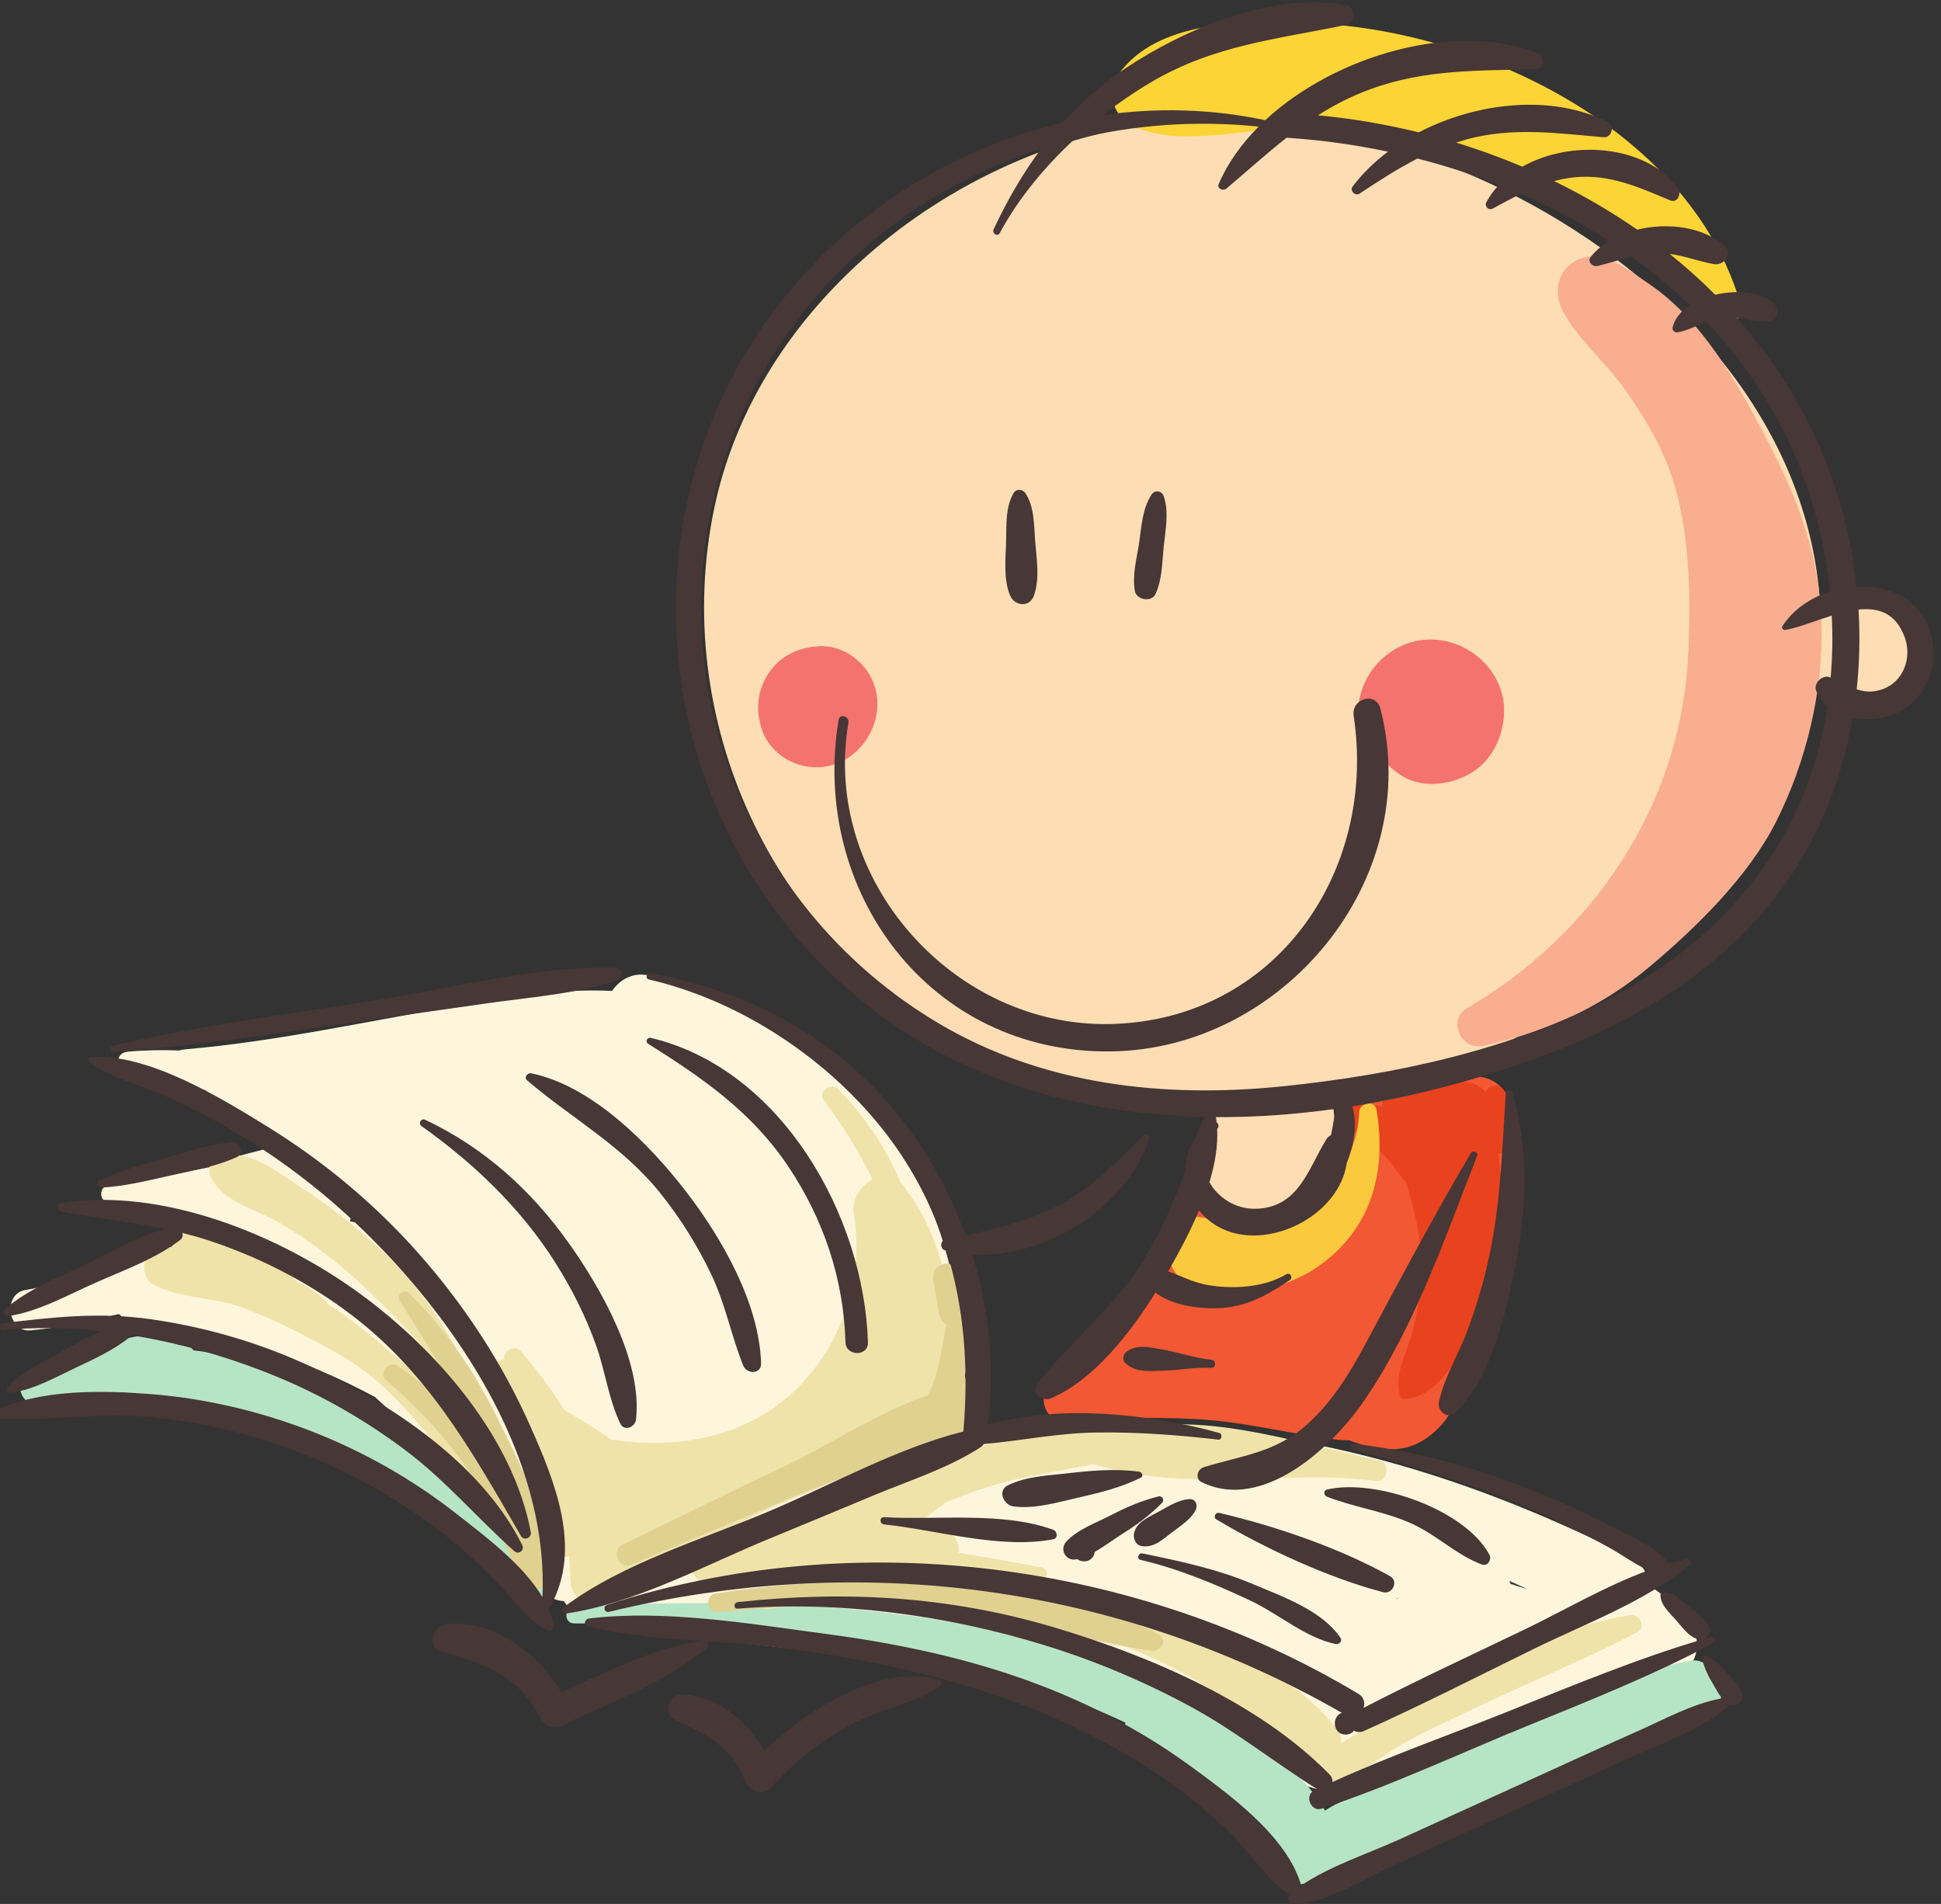 <?xml version="1.0" encoding="UTF-8" standalone="no"?>
<!-- Created with Inkscape (http://www.inkscape.org/) -->

<svg
   xmlns:dc="http://purl.org/dc/elements/1.1/"
   xmlns:cc="http://creativecommons.org/ns#"
   xmlns:rdf="http://www.w3.org/1999/02/22-rdf-syntax-ns#"
   xmlns:svg="http://www.w3.org/2000/svg"
   xmlns="http://www.w3.org/2000/svg"
   xmlns:sodipodi="http://sodipodi.sourceforge.net/DTD/sodipodi-0.dtd"
   xmlns:inkscape="http://www.inkscape.org/namespaces/inkscape"
   width="203.921mm"
   height="200mm"
   viewBox="0 0 203.921 200"
   version="1.1"
   id="svg5263"
   inkscape:version="0.92.4 (5da689c313, 2019-01-14)"
   sodipodi:docname="Icono Inicio - profesores.svg">
  <rect x="0" y="0" width="203.921" height="200" fill="#333333" stroke="none"/>
  <defs
     id="defs5257" />
  <sodipodi:namedview
     id="base"
     pagecolor="#ffffff"
     bordercolor="#666666"
     borderopacity="1.0"
     inkscape:pageopacity="0.0"
     inkscape:pageshadow="2"
     inkscape:zoom="0.35"
     inkscape:cx="-192.02628"
     inkscape:cy="-105.00868"
     inkscape:document-units="mm"
     inkscape:current-layer="layer1"
     showgrid="false"
     inkscape:window-width="1920"
     inkscape:window-height="1017"
     inkscape:window-x="-8"
     inkscape:window-y="-8"
     inkscape:window-maximized="1"
     fit-margin-top="0"
     fit-margin-left="0"
     fit-margin-right="0"
     fit-margin-bottom="0" />
  <g
     inkscape:label="Capa 1"
     inkscape:groupmode="layer"
     id="layer1"
     transform="translate(-17.167,78.95)">
    <g
       transform="matrix(0.876,0,0,-0.876,-1430.434,434.157)"
       id="g5200">
      <path
         d="m 1881.798,508.989 c -0.07,2.011 -1.67,3.937 -3.79,3.939 -0.74,0.723 -1.73,1.231 -3,1.401 -1.68,0.226 -3.13,-0.276 -4.2,-1.23 -1.15,20.14 -15.07,36.836 -32.9,47.15 -17.13,9.906 -39.07,14.467 -58.27,8.11 -19.59,-6.488 -37.1,-22.743 -41.45,-43.493 -5.31,-25.288 6.83,-51.9 29.79,-64.227 9.35,-5.019 19.91,-8.001 30.55,-8.27 -0.97,-0.662 -1.79,-1.526 -2.28,-2.44 -2.12,-3.964 0.88,-8.477 4.81,-9.664 7.95,-2.401 12.51,6.277 11.3,13.031 10.99,1.681 21.68,5.784 28.9,14.151 13.88,6.659 25.55,17.335 28.71,33.485 0.1,0.548 0.19,1.091 0.28,1.636 0.47,0.039 0.93,0.202 1.34,0.49 1.22,-0.923 2.72,-1.484 4.31,-1.502 1.72,-0.02 3.42,0.537 4.67,1.73 1.8,1.719 1.31,3.539 1.23,5.703"
         style="fill:#fdddb3;fill-opacity:1;fill-rule:nonzero;stroke:none;stroke-width:0.1"
         id="path1734-7"
         inkscape:connector-curvature="0" />
      <path
         d="m 1864.288,533.281 c -3.5,6.681 -7.68,14.187 -14.12,18.489 -2.48,1.657 -5.6,4.344 -8.69,2.682 -2.18,-1.171 -2.67,-3.791 -1.56,-5.952 1.66,-3.241 5,-6.073 7.17,-9.045 2.25,-3.085 4.39,-6.617 5.7,-10.22 2.47,-6.757 2.58,-15.793 2.13,-22.905 -1.12,-17.48 -11.46,-32.7 -26.4,-41.439 -2.5,-1.463 -0.8,-5.146 1.92,-4.555 7.44,1.617 14.03,4.558 19.88,9.454 5.58,4.67 11.88,10.839 15.19,17.384 3.6,7.115 5.67,15.613 5.46,23.585 -0.23,8.527 -2.81,15.11 -6.68,22.522"
         style="fill:#f9ae90;fill-opacity:1;fill-rule:nonzero;stroke:none;stroke-width:0.1"
         id="path1736-3"
         inkscape:connector-curvature="0" />
      <path
         d="m 1756.758,504.894 c -1.2,2.001 -3.48,3.436 -5.86,3.353 -1.42,-0.05 -2.58,-0.343 -3.81,-1.011 -1.62,-0.878 -2.83,-2.528 -3.36,-4.269 -0.31,-1.039 -0.41,-2.445 -0.13,-3.591 0.13,-0.749 0.37,-1.484 0.76,-2.174 1.25,-2.198 3.66,-3.513 6.17,-3.473 5.46,0.087 9.05,6.47 6.23,11.165"
         style="fill:#f4736f;fill-opacity:1;fill-rule:nonzero;stroke:none;stroke-width:0.1"
         id="path1738-7"
         inkscape:connector-curvature="0" />
      <path
         d="m 1821.758,508.72 c -3.6,-1.057 -6.19,-4.338 -6.36,-8.072 -0.11,-2.442 1.28,-4.742 3.18,-6.184 0.53,-0.614 1.14,-1.16 1.82,-1.613 2.49,-1.667 5.84,-1.323 8.35,0.079 2.63,1.465 4.05,4.376 4.15,7.301 0.2,5.766 -5.71,10.084 -11.14,8.489"
         style="fill:#f4736f;fill-opacity:1;fill-rule:nonzero;stroke:none;stroke-width:0.1"
         id="path1740-0"
         inkscape:connector-curvature="0" />
      <path
         d="m 1833.698,395.799 c -0.06,0.128 -0.13,0.252 -0.21,0.376 0.76,-0.329 1.51,-0.668 2.26,-1.016 -0.69,0.214 -1.37,0.427 -2.05,0.64 z m -105.9,0.84 c 0.37,0.226 0.77,0.446 1.19,0.66 0.1,-0.304 0.21,-0.597 0.35,-0.877 -0.58,0.067 -1.1,0.139 -1.54,0.217 z m -29.86,29.574 c -0.19,0.076 -0.39,0.144 -0.58,0.22 0.01,0.008 0.02,0.016 0.04,0.024 0.57,0.374 1.01,0.851 1.32,1.38 0.11,-0.059 0.21,-0.123 0.31,-0.184 -0.42,-0.425 -0.79,-0.905 -1.09,-1.44 z m -3.45,13.072 c 0.12,0.419 0.22,0.872 0.28,1.365 0.02,0.143 0.02,0.264 0.03,0.401 0.83,-0.792 1.65,-1.594 2.46,-2.41 -0.92,0.274 -1.85,0.496 -2.77,0.644 z m -12.75,-6.689 c -0.46,-0.006 -0.93,-0.013 -1.39,-0.014 0.04,0.635 -0.14,1.272 -0.51,1.781 0.63,1.039 0.23,2.228 -0.61,2.931 0.2,-0.029 0.41,-0.051 0.62,-0.075 0.05,-0.028 0.08,-0.062 0.14,-0.089 1.02,-0.523 2,-1.084 2.97,-1.672 -0.59,-0.881 -1.01,-1.854 -1.22,-2.862 z m 171.97,-39.432 c -1.12,0.835 -2.27,1.644 -3.4,2.468 -0.11,1.256 -0.76,2.484 -2.15,3.351 -0.33,0.207 -0.67,0.415 -1,0.622 -0.44,0.275 -0.9,0.445 -1.37,0.543 -16.46,8.014 -33.45,13.407 -51.89,14.496 -7.99,0.472 -16.16,0.217 -24.25,-0.778 0.21,0.948 -0.09,1.911 -0.39,2.802 -0.36,1.066 -0.93,2.042 -1.72,2.758 0.49,3.444 0.12,7.106 -0.36,10.432 -2.84,19.719 -17.75,34.365 -36.86,38.9 -1.86,0.442 -3.49,-0.485 -4.4,-1.851 -5.66,0.297 -11.38,-0.613 -17.08,-1.549 -11.27,-1.853 -22.8,-4.491 -34.17,-5.453 -0.23,-0.02 -0.44,-0.07 -0.64,-0.134 -2.12,0.078 -4.22,0.039 -6.28,-0.154 0,-0.008 0,-0.017 0,-0.026 -1.34,-0.067 -1.53,-2.094 0,-2.224 1.66,-0.14 3.26,-0.349 4.81,-0.614 0.29,-0.777 0.99,-1.418 2.11,-1.518 0.83,-0.074 1.65,-0.15 2.48,-0.228 0.19,-0.265 0.44,-0.511 0.78,-0.723 2.85,-1.819 5.62,-3.792 8.31,-5.878 -2.48,-0.566 -4.93,-1.253 -7.39,-1.892 -0.52,-0.134 -0.92,-0.4 -1.22,-0.74 -4.04,-0.798 -8.12,-1.371 -12.24,-2.222 -1.01,-0.208 -0.96,-1.749 0,-1.989 2.48,-0.621 5.02,-0.853 7.58,-0.806 1,-1.584 2.39,-2.446 3.97,-2.952 -0.16,-0.045 -0.31,-0.101 -0.46,-0.179 -4.15,-2.139 -8.44,-3.865 -12.9,-5.055 -2.68,-0.532 -5.36,-1.051 -8.05,-1.528 -2.7,-0.478 -2.11,-5.102 0.66,-4.833 3.49,0.34 6.86,0.953 10.13,1.855 0.16,0.029 0.32,0.058 0.48,0.087 0.49,-0.502 1.16,-0.862 1.96,-0.952 10.33,-1.146 19.92,-4.25 28.74,-8.995 3.72,-3.385 7.26,-6.936 10.5,-10.802 3.36,-4.017 5.91,-8.973 9.67,-12.586 0.7,-0.679 1.58,-1.014 2.48,-1.08 1.54,-2.598 5.59,-3.155 8.42,-3.517 14.58,-1.866 29.36,-2.955 43.81,-5.599 6.73,-1.231 13.44,-2.858 19.86,-5.263 6.51,-2.442 12.55,-7.044 19.41,-8.431 6.56,-1.325 12.49,1.397 18.38,3.908 7.9,3.37 15.79,6.751 23.68,10.126 3.65,1.56 2.49,6.361 0,8.203"
         style="fill:#fef6dc;fill-opacity:1;fill-rule:nonzero;stroke:none;stroke-width:0.1"
         id="path1742-4"
         inkscape:connector-curvature="0" />
      <path
         d="m 1718.358,395.425 c -1.65,4.746 -6.32,7.788 -9.93,11.04 -3.9,3.509 -7.78,6.603 -12.39,9.158 -0.72,0.398 -1.44,0.774 -2.17,1.138 0.06,0.457 -0.05,0.942 -0.38,1.245 -2.58,2.42 -5.54,3.014 -8.93,3.866 -2.88,0.725 -5.83,1.632 -8.81,1.935 -0.35,0.397 -0.85,0.665 -1.46,0.666 v 0.011 c -0.02,-0.002 -0.03,-0.005 -0.05,-0.007 -0.08,-0.002 -0.16,-0.018 -0.24,-0.029 -0.59,0.25 -1.18,0.515 -1.76,0.799 -0.51,0.243 -1.01,0.306 -1.46,0.239 -0.18,0.097 -0.39,0.155 -0.65,0.139 -4.12,-0.265 -7.49,-2.509 -11.18,-3.8 -0.9,-0.225 -1.8,-0.461 -2.7,-0.721 -2.04,-0.352 -1.58,-3.758 0.49,-3.631 3.51,0.215 7,0.682 10.46,1.29 9.29,-0.733 18.67,-3.755 26.92,-7.98 4.05,-2.075 8.19,-4.418 11.78,-7.204 3.77,-2.915 6.19,-7.402 10.21,-9.883 1.09,-0.673 2.69,0.454 2.25,1.729"
         style="fill:#b6e5c6;fill-opacity:1;fill-rule:nonzero;stroke:none;stroke-width:0.1"
         id="path1744-5"
         inkscape:connector-curvature="0" />
      <path
         d="m 1858.028,384.803 c -0.24,0.32 -0.48,0.64 -0.72,0.961 -0.39,0.762 -1.27,0.966 -2.04,0.833 -6.73,-1.152 -13.61,-4.444 -20.07,-6.67 -1.05,-0.361 -1.54,-1.21 -1.59,-2.08 -2,-0.693 -3.99,-1.424 -5.95,-2.229 -3.3,-1.351 -6.57,-2.779 -9.85,-4.168 -2.12,-0.897 -4.53,-1.551 -6.39,-2.832 -2.9,5.3 -10.02,9.733 -14.94,12.631 -6.96,4.101 -14.67,6.734 -22.52,8.532 -17.07,3.914 -35.13,4.232 -52.56,3.285 -1.27,-0.069 -1.29,-2.016 0,-2 16.69,0.206 33.2,-1.893 49.38,-6.006 5.74,-1.461 11.39,-3.358 16.74,-5.912 -0.1,-0.153 -0.17,-0.325 -0.15,-0.507 0.31,-2.992 3.01,-4.25 5.26,-5.988 2.43,-1.886 4.99,-3.656 7.35,-5.622 1.31,-1.087 3.31,-3.956 5.38,-5.458 0.04,-0.999 0.77,-1.988 1.89,-1.92 5.16,0.317 10.31,3.567 14.94,5.727 3.73,1.734 7.4,3.471 10.95,5.448 8.59,2.295 17.09,6.956 24.89,10.422 1.56,0.698 1.08,2.741 0,3.553"
         style="fill:#b6e5c6;fill-opacity:1;fill-rule:nonzero;stroke:none;stroke-width:0.1"
         id="path1746-2"
         inkscape:connector-curvature="0" />
      <path
         d="m 1711.848,414.557 c -3.6,8.011 -7.11,15.237 -13.7,21.349 -2.93,2.712 -6.1,5.211 -9.45,7.383 -2.95,1.919 -6.15,4.683 -9.79,3.792 -1.15,-0.282 -1.59,-1.634 -1.06,-2.616 1.62,-3.017 5.5,-3.758 8.35,-5.463 3.3,-1.98 6.4,-4.267 9.23,-6.883 5.63,-5.199 11.66,-11.434 15.02,-18.382 0.45,-0.95 1.82,-0.12 1.4,0.82"
         style="fill:#f0e3a9;fill-opacity:1;fill-rule:nonzero;stroke:none;stroke-width:0.1"
         id="path1748-3"
         inkscape:connector-curvature="0" />
      <path
         d="m 1712.058,407.175 c -2.58,8.332 -10.45,14.771 -17.08,19.979 -0.99,0.78 -2.03,1.493 -3.1,2.158 -0.07,0.127 -0.15,0.248 -0.25,0.354 -0.97,1.041 -2.22,1.792 -3.54,2.439 -3.31,3.835 -7.55,5.467 -12.64,6.139 -1.41,0.186 -2.2,-0.844 -2.32,-2.005 -0.53,-0.002 -1.05,-0.042 -1.57,-0.127 -2.07,-0.34 -2.35,-3.537 -0.58,-4.455 3.27,-1.702 7.12,-1.422 10.62,-2.721 3.96,-1.473 7.74,-3.448 11.42,-5.516 7.58,-4.259 11.44,-11.089 17.05,-17.4 0.79,-0.889 2.33,0.047 1.99,1.155"
         style="fill:#f0e3a9;fill-opacity:1;fill-rule:nonzero;stroke:none;stroke-width:0.1"
         id="path1750-5"
         inkscape:connector-curvature="0" />
      <path
         d="m 1847.978,392.052 c -6.8,-1.134 -13.4,-3.79 -19.56,-6.816 -3.19,-1.57 -6.11,-3.431 -9.17,-5.218 -1.95,-1.139 -4.02,-2.074 -5.87,-3.307 0.06,0.483 -0.05,1 -0.42,1.506 -3.47,4.816 -9.54,8.119 -14.72,10.799 -5.45,2.817 -11.25,5.133 -17.22,6.564 -1.11,0.266 -2.23,0.502 -3.36,0.723 0.54,0.382 0.62,1.315 -0.2,1.47 -3.38,0.634 -6.67,1.238 -9.97,1.768 0.23,1.568 -1.28,3.326 -3.19,2.961 -0.89,-0.168 -1.69,-0.206 -2.44,-0.045 0.15,0.112 0.3,0.22 0.46,0.339 1.01,0.749 1.92,1.571 2.98,2.261 0.18,0.119 0.3,0.262 0.38,0.412 2.22,0.882 4.44,1.774 6.69,2.375 3.7,0.984 7.54,1.545 11.32,2.333 10.7,-3.502 22.84,-0.639 33.9,-2.025 1.39,-0.175 1.7,2.166 0.33,2.456 -9.3,1.966 -19.74,5.593 -29.41,3.904 -5.5,0.878 -11.28,-0.27 -16.58,-1.696 -1.33,-0.357 -2.77,-0.731 -4.24,-1.152 1.64,5.054 0.34,11.593 -0.75,16.669 -1.07,4.914 -2.49,10.631 -5.69,14.654 -0.2,0.382 -0.44,0.697 -0.7,0.94 -1.77,4.031 -4.06,7.72 -7.53,11.222 -0.84,0.854 -2.47,-0.303 -1.72,-1.326 2.09,-2.809 4.19,-6.077 5.87,-9.535 -1.43,-0.707 -2.56,-2.335 -2.26,-4.147 1.52,-9.166 -2.67,-18.994 -10.65,-23.9 -5.6,-3.446 -12.15,-4.069 -18.47,-3.122 -0.49,0.392 -1.04,0.745 -1.63,1.125 -1.3,0.843 -2.63,1.624 -3.96,2.407 -1.62,2.596 -3.41,5.003 -5.27,7.095 -0.75,0.851 -2.18,-0.088 -1.91,-1.05 -0.83,0.063 -1.71,-0.624 -1.38,-1.577 1.31,-3.722 3.2,-7.217 4.46,-10.972 1.12,-3.346 1.12,-7.571 3.2,-10.441 0.41,-0.556 0.98,-0.729 1.49,-0.599 0.04,-1.019 0.09,-2.039 0.16,-3.062 0.26,-3.777 5.86,-3.863 5.94,0 0,0.225 -0.01,0.453 -0.01,0.68 0.49,0.042 1.01,0.17 1.53,0.4 5.49,2.41 10.86,5.08 16.28,7.641 4.14,1.958 9.93,3.644 13.49,6.838 0.27,0.124 0.56,0.243 0.83,0.375 0.75,-1.244 2.56,-1.449 3.68,-0.448 0.13,-0.507 0.39,-0.922 0.71,-1.247 -3.01,-1.107 -5.86,-2.547 -7.95,-4.584 -1.67,-0.319 -3.33,-0.656 -4.99,-1.105 -3.04,-0.826 -6.38,-1.363 -8.74,-3.541 -1.91,-0.316 -3.73,-0.844 -5.38,-1.704 -1.36,-0.708 -1.03,-2.892 0.42,-3.256 3.18,-0.796 6.62,-0.628 10.07,-0.259 -0.94,-0.244 -1.87,-0.503 -2.78,-0.797 -1.46,-0.468 -0.82,-2.426 0.61,-2.23 12.01,1.638 23.4,1.595 35.09,-1.829 5.51,-1.614 10.82,-3.704 15.83,-6.522 4.95,-2.788 9.03,-6.976 13.96,-9.66 0.38,-0.206 0.79,-0.291 1.2,-0.279 -1.03,-1.147 -0.02,-3.309 1.62,-2.75 2.97,1.011 5.31,3.018 8,4.612 3.01,1.792 6.3,3.189 9.47,4.714 6.29,3.028 12.84,5.638 19.01,8.902 1.21,0.636 0.32,2.253 -0.86,2.056"
         style="fill:#f0e3a9;fill-opacity:1;fill-rule:nonzero;stroke:none;stroke-width:0.1"
         id="path1752-0"
         inkscape:connector-curvature="0" />
      <path
         d="m 1769.138,417.989 c -0.04,0.773 -0.26,1.466 -0.61,2.151 -0.1,0.183 -0.21,0.327 -0.34,0.443 0.66,2.822 0.81,5.516 0.4,8.439 -0.03,0.18 -0.11,0.321 -0.21,0.443 -0.07,0.274 -0.16,0.547 -0.23,0.818 -0.25,0.944 -0.51,1.889 -0.76,2.833 -0.52,1.943 -3.26,1.091 -2.95,-0.814 0.16,-0.97 0.32,-1.94 0.48,-2.91 0.16,-0.997 0.2,-1.909 1.06,-2.491 -0.33,-2.156 -0.71,-4.323 -1.33,-6.398 -0.2,-0.693 -0.51,-1.387 -0.85,-2.083 -5.99,-2.025 -11.49,-5.797 -17.19,-8.495 -6.52,-3.094 -12.99,-6.292 -19.49,-9.445 -1.32,-0.639 -0.37,-2.977 1.01,-2.399 6.19,2.598 12.41,5.134 18.58,7.788 5.11,2.197 10.82,3.8 15.96,6.201 0.33,-0.212 0.76,-0.253 1.19,-0.045 0.38,0.176 0.71,0.415 1.02,0.698 0.09,-0.011 0.17,-0.04 0.26,-0.04 0.58,0.005 1.01,0.138 1.53,0.381 0.14,0.059 0.27,0.127 0.4,0.205 0.26,0.126 0.26,0.158 0.01,0.096 0.41,0.114 0.76,0.32 1.06,0.618 0.17,0.221 0.35,0.443 0.52,0.667 0.19,0.334 0.36,0.813 0.45,1.202 0.17,0.77 0.07,1.532 0.03,2.137"
         style="fill:#e0d191;fill-opacity:1;fill-rule:nonzero;stroke:none;stroke-width:0.1"
         id="path1754-8"
         inkscape:connector-curvature="0" />
      <path
         d="m 1791.488,389.732 c -7.71,4.109 -16.98,4.909 -25.55,5.749 -9.01,0.882 -18.75,0.646 -27.68,-0.848 -1.24,-0.207 -0.97,-2.335 0.3,-2.209 8.7,0.862 16.82,1.247 25.56,0.481 9.1,-0.799 17.57,-3.882 26.55,-5.115 1.09,-0.149 1.98,1.321 0.82,1.942"
         style="fill:#e0d191;fill-opacity:1;fill-rule:nonzero;stroke:none;stroke-width:0.1"
         id="path1756-8"
         inkscape:connector-curvature="0" />
      <path
         d="m 1717.898,399.499 c -0.14,5.312 -3.28,11.203 -5.56,15.855 -2.87,5.858 -6.18,10.749 -10.76,15.326 -0.57,0.568 -1.57,-0.167 -1.13,-0.871 3.09,-4.937 6.26,-10.038 8.81,-15.285 0.2,-0.418 0.38,-0.853 0.57,-1.284 -2.79,3.351 -6.02,6.205 -9.63,8.728 -1.04,0.726 -2.34,-0.94 -1.36,-1.767 4.15,-3.513 7.86,-7.605 10.78,-12.201 2.49,-3.912 3.38,-8.987 6.35,-12.441 0.79,-0.921 2.1,-0.1 2.19,0.906 0.08,0.985 -0.02,2.004 -0.26,3.034"
         style="fill:#e0d191;fill-opacity:1;fill-rule:nonzero;stroke:none;stroke-width:0.1"
         id="path1758-2"
         inkscape:connector-curvature="0" />
      <path
         d="m 1833.888,452.205 c 0.02,2.279 -2.03,4.552 -4.41,4.41 -2.81,-0.169 -5.74,-0.452 -8.36,-1.47 -0.38,0.035 -0.77,0.054 -1.19,0.04 -3.12,-0.105 -5.37,-2.291 -5.99,-5.248 -0.48,-2.33 -0.42,-4.187 -2.02,-6.122 -1.54,-1.853 -3.64,-3.156 -5.6,-4.498 -0.53,-0.356 -0.9,-0.783 -1.16,-1.243 -1.56,-0.013 -3.11,-0.019 -4.65,-0.399 0.68,2.993 -3.94,4.89 -5.43,2 -0.92,-1.778 -1.6,-3.468 -2.14,-5.211 -1.28,-2.51 -2.89,-4.868 -4.63,-7.057 -1.31,-1.668 -3.66,-4.968 -6.02,-6.3 -0.82,-0.172 -1.64,-0.365 -2.45,-0.574 -2.94,-0.077 -2.91,-5.293 0.31,-5.121 5.21,0.277 10.45,0.422 15.66,0.167 5.68,-0.279 11.04,-1.706 16.65,-2.432 0.62,-0.08 1.24,-0.114 1.87,-0.127 2.09,-0.786 4.23,-1.359 6.53,-0.923 3.52,0.668 7.2,4.844 6.44,8.458 0.12,0.343 0.21,0.696 0.29,1.061 4.03,9.687 6.23,20.006 6.3,30.589"
         style="fill:#f25833;fill-opacity:1;fill-rule:nonzero;stroke:none;stroke-width:0.1"
         id="path1760-9"
         inkscape:connector-curvature="0" />
      <path
         d="m 1834.408,450.072 c -0.09,0.931 -0.17,1.881 -0.48,2.771 -0.26,0.77 -0.66,1.437 -1.07,2.137 -0.48,0.844 -1.53,0.682 -2.05,0 -0.04,-0.061 -0.08,-0.121 -0.13,-0.182 -0.16,0.189 -0.34,0.369 -0.57,0.526 -0.6,0.411 -1.28,0.611 -2,0.694 -0.01,0.013 -0.02,0.028 -0.04,0.041 -2.46,2.443 -6.78,1.455 -8.15,-1.435 -0.23,-0.066 -0.46,-0.138 -0.7,-0.193 -0.67,-0.153 -0.99,-0.801 -0.95,-1.415 -1.3,0.37 -2.65,0.546 -4,0.428 -1.3,-0.113 -1.78,-1.695 -0.66,-2.446 1.88,-1.262 3.74,-2.472 5.26,-4.185 0.8,-0.894 1.49,-1.998 2.32,-2.878 0.89,-3.143 1.78,-6.308 1.73,-9.72 -0.05,-3.239 -0.32,-6.182 -1.35,-9.275 -0.74,-2.215 -1.79,-4.32 -1.13,-6.643 0.06,-0.179 0.23,-0.328 0.43,-0.321 5.8,0.207 9.41,10.484 10.55,15.088 1.03,4.155 1.6,9.474 0.77,14.276 1.24,0.299 2.35,1.364 2.22,2.732"
         style="fill:#e9421e;fill-opacity:1;fill-rule:nonzero;stroke:none;stroke-width:0.1"
         id="path1762-1"
         inkscape:connector-curvature="0" />
      <path
         d="m 1861.298,549.162 c -3.9,13.561 -15.85,23.192 -28.56,28.545 -7.33,3.086 -15.15,4.922 -23.11,5.276 -7.12,0.318 -17.62,0.472 -22.54,-5.591 -2.1,-2.582 -1.24,-5.788 1.84,-6.999 5.98,-2.347 13.51,0.164 19.8,-0.01 6.92,-0.19 13.64,-1.457 20.12,-3.906 11.2,-4.232 20.36,-12.263 29.75,-19.397 1.32,-1.008 3.12,0.654 2.7,2.082"
         style="fill:#fbd436;fill-opacity:1;fill-rule:nonzero;stroke:none;stroke-width:0.1"
         id="path1764-4"
         inkscape:connector-curvature="0" />
      <path
         d="m 1817.608,452.652 c -0.2,1.221 -2.05,0.868 -2.09,-0.283 -0.16,-5.176 -3.66,-10.452 -8.27,-12.794 -1.8,-0.916 -4.05,-1.699 -6.09,-1.331 -2.02,0.362 -3.3,1.615 -5.46,1.577 -1.72,-0.031 -3.3,-1.465 -3.25,-3.25 0.26,-8.787 12.92,-6.162 17.65,-3.042 6.8,4.486 8.76,11.405 7.51,19.123"
         style="fill:#fbc93d;fill-opacity:1;fill-rule:nonzero;stroke:none;stroke-width:0.1"
         id="path1766-0"
         inkscape:connector-curvature="0" />
      <path
         d="m 1878.208,503.063 c -1.16,-0.388 -2.12,-0.284 -3.02,0.021 0.34,3.17 0.41,6.372 0.22,9.56 2.37,0.249 4.47,-0.396 5.54,-3.319 0.9,-2.481 -0.15,-5.391 -2.74,-6.262 z m -8.04,-8.693 c -3.79,-12.692 -12.95,-22.259 -24.55,-28.309 -11.97,-6.244 -25.82,-9.198 -39.16,-10.575 -14.34,-1.479 -28.86,0.106 -41.42,7.567 -22.36,13.284 -33.27,39.801 -26.4,64.929 5.44,19.878 20.41,34.024 38.73,39.902 -2.18,-2.918 -4.04,-6.129 -5.69,-9.643 -0.23,-0.496 0.48,-0.944 0.74,-0.445 2.2,4.086 5.34,7.906 8.92,11.217 7.08,1.765 14.56,2.32 22.13,1.545 -2.07,-2.079 -3.73,-4.398 -4.8,-6.896 -0.23,-0.554 0.55,-0.856 0.92,-0.544 2.51,2.117 4.82,4.211 7.24,6.114 0.04,-0.006 0.08,-0.017 0.12,-0.02 4.01,-0.264 8.04,-0.82 12.03,-1.66 -1.64,-1.232 -3.08,-2.637 -4.25,-4.19 -0.37,-0.491 0.33,-1.175 0.83,-0.848 2.34,1.551 4.59,3.003 6.96,4.211 3.31,-0.847 6.58,-1.902 9.77,-3.154 -0.59,-0.624 -1.1,-1.312 -1.51,-2.07 -0.26,-0.491 0.25,-1.047 0.76,-0.775 1.14,0.618 2.25,1.22 3.37,1.763 3.68,-1.604 7.23,-3.494 10.58,-5.66 -0.87,-0.53 -1.63,-1.169 -2.22,-1.926 -0.41,-0.528 0.25,-1.192 0.8,-1.065 1.43,0.33 2.76,0.791 4.14,1.126 2.47,-1.774 4.8,-3.717 6.98,-5.819 -1.03,-0.679 -1.8,-1.559 -2.07,-2.621 -0.11,-0.399 0.23,-0.694 0.61,-0.631 1.2,0.199 2.29,0.809 3.44,1.266 4.46,-4.722 8.15,-10.199 10.78,-16.439 2.11,-5.02 3.48,-10.422 4.04,-15.909 -2.31,-0.74 -4.4,-2.15 -5.7,-4.142 -0.17,-0.251 0.1,-0.513 0.35,-0.47 1.53,0.259 3.53,1.089 5.56,1.722 0.13,-2.481 0.08,-4.966 -0.13,-7.432 -0.03,0.012 -0.06,0.024 -0.09,0.036 -0.89,0.353 -2.01,-0.708 -1.65,-1.622 0.3,-0.755 0.76,-1.366 1.34,-1.859 -0.35,-2.26 -0.85,-4.492 -1.5,-6.674 z m 14.15,14.156 c -0.67,4.977 -4.84,7.08 -9.15,6.866 -0.23,2.101 -0.56,4.19 -1.01,6.25 -2.21,10.051 -6.94,18.754 -13.34,25.982 1.23,-0.156 2.42,-0.489 3.68,-0.425 1.02,0.051 1.61,1.253 0.87,2.03 -1.44,1.498 -4.45,1.801 -7.15,1.164 -1.72,1.73 -3.55,3.366 -5.46,4.901 1.81,-0.243 3.45,-0.88 5.3,-1.226 1.17,-0.219 2.36,1.217 1.3,2.178 -2.51,2.27 -6.8,2.859 -10.5,1.957 -3.15,2.184 -6.48,4.13 -9.96,5.821 1.13,0.298 2.29,0.495 3.55,0.517 3.75,0.067 6.99,-1.411 10.36,-2.826 0.97,-0.406 1.4,0.915 0.92,1.546 -3.92,5.139 -12.82,5.784 -18.63,2.492 -2.6,1.099 -5.26,2.066 -7.96,2.891 0.75,0.239 1.51,0.458 2.31,0.637 5.18,1.157 10.2,0.448 15.4,9.8e-4 0.95,-0.082 1.36,1.377 0.51,1.807 -6.6,3.367 -15.63,2.454 -22.69,-1.221 -3.98,0.976 -8.03,1.667 -12.09,2.042 1.9,1.208 3.93,2.272 6.24,3.119 6.58,2.418 12.96,2.225 19.83,2.409 1.14,0.031 1.27,1.509 0.27,1.908 -9.74,3.896 -24.18,-0.14 -32.66,-8.019 -6.5,1.376 -13.08,1.53 -19.48,0.607 1.87,1.457 3.8,2.778 5.74,3.923 7.58,4.479 15.06,5.162 23.44,6.898 1.13,0.236 1.2,2.122 0.02,2.345 -8.33,1.57 -17.99,-2.271 -24.98,-6.583 -3.52,-2.17 -6.49,-4.668 -9.05,-7.492 -17.25,-4.003 -32.59,-15.786 -40.46,-32.159 -11.92,-24.791 -5.45,-54.808 15.58,-72.487 23.24,-19.534 57.18,-17.031 84.04,-6.659 12.55,4.848 24.16,12.829 30.56,24.978 2.47,4.7 4.13,9.761 5.03,14.96 1.58,-0.305 3.3,-0.162 4.71,0.351 3.52,1.287 5.41,4.864 4.91,8.517"
         style="fill:#473736;fill-opacity:1;fill-rule:nonzero;stroke:none;stroke-width:0.1"
         id="path1768-9"
         inkscape:connector-curvature="0" />
      <path
         d="m 1776.658,520.885 c -0.14,1.885 -0.09,4.088 -1.16,5.705 -0.34,0.504 -1.1,0.576 -1.43,0.015 -0.98,-1.671 -0.84,-3.793 -0.89,-5.684 -0.04,-2.141 -0.36,-4.541 0.46,-6.558 0.55,-1.333 2.36,-1.516 2.88,-0.03 0.73,2.074 0.3,4.399 0.14,6.552"
         style="fill:#473736;fill-opacity:1;fill-rule:nonzero;stroke:none;stroke-width:0.1"
         id="path1770-2"
         inkscape:connector-curvature="0" />
      <path
         d="m 1792.078,526.238 c -0.23,0.649 -1.06,0.793 -1.45,0.204 -1.12,-1.686 -1.21,-3.85 -1.5,-5.81 -0.29,-1.905 -0.84,-3.839 -0.51,-5.751 0.19,-1.1 2.02,-1.407 2.49,-0.352 0.8,1.777 0.77,3.747 0.97,5.672 0.2,1.978 0.66,4.118 0,6.037"
         style="fill:#473736;fill-opacity:1;fill-rule:nonzero;stroke:none;stroke-width:0.1"
         id="path1772-5"
         inkscape:connector-curvature="0" />
      <path
         d="m 1828.918,447.463 c -4.46,-7.524 -8.5,-15.162 -12.64,-22.876 -1.88,-3.515 -4.02,-7.002 -7.03,-9.681 -3.8,-3.388 -7.8,-3.692 -12.39,-5.112 -0.74,-0.228 -1.05,-1.385 -0.25,-1.776 7.36,-3.624 15.74,4.23 19.54,9.809 6.05,8.862 9.63,19.418 13.52,29.311 0.17,0.441 -0.52,0.718 -0.75,0.325"
         style="fill:#473736;fill-opacity:1;fill-rule:nonzero;stroke:none;stroke-width:0.1"
         id="path1774-9"
         inkscape:connector-curvature="0" />
      <path
         d="m 1789.128,409.263 c -2.91,0.387 -5.74,0.133 -8.66,-0.203 -2.39,-0.275 -4.87,-0.359 -7.05,-1.418 -1.35,-0.657 -0.53,-2.39 0.66,-2.548 2.59,-0.342 5.4,0.531 7.92,1.099 2.58,0.58 4.95,1.187 7.32,2.339 0.39,0.189 0.15,0.686 -0.19,0.731"
         style="fill:#473736;fill-opacity:1;fill-rule:nonzero;stroke:none;stroke-width:0.1"
         id="path1776-4"
         inkscape:connector-curvature="0" />
      <path
         d="m 1791.448,406.296 c -2.05,-0.521 -3.79,-1.264 -5.68,-2.242 -1.78,-0.919 -4.01,-1.697 -5.38,-3.186 -0.85,-0.933 -0.04,-2.381 1.2,-2.115 0.04,0.009 0.08,0.024 0.12,0.034 0.21,-0.166 0.47,-0.271 0.81,-0.275 0.78,-0.008 1.21,0.537 1.29,1.138 1.14,0.641 2.22,1.468 3.26,2.122 1.8,1.133 3.33,2.257 4.82,3.76 0.32,0.322 0.01,0.877 -0.44,0.764"
         style="fill:#473736;fill-opacity:1;fill-rule:nonzero;stroke:none;stroke-width:0.1"
         id="path1778-3"
         inkscape:connector-curvature="0" />
      <path
         d="m 1795.228,405.972 c -1.27,-0.03 -2.56,-0.838 -3.64,-1.445 -1.14,-0.644 -2.7,-1.199 -3.06,-2.587 -0.16,-0.612 0.18,-1.484 0.88,-1.595 1.53,-0.241 2.49,0.761 3.64,1.628 0.99,0.741 2.34,1.592 2.88,2.735 0.26,0.54 -0.02,1.28 -0.7,1.264"
         style="fill:#473736;fill-opacity:1;fill-rule:nonzero;stroke:none;stroke-width:0.1"
         id="path1780-6"
         inkscape:connector-curvature="0" />
      <path
         d="m 1796.318,440.591 c 0.87,-1.097 2.06,-1.993 3.53,-2.511 5.55,-1.962 13.3,2.144 14.18,8.183 1.1,2.705 1.44,5.885 0.13,7.925 -0.2,0.297 -0.7,0.369 -0.88,0.009 -0.69,-1.371 -0.8,-3.042 -1.14,-4.586 -0.21,-0.101 -0.42,-0.262 -0.58,-0.531 -2.19,-3.572 -3.31,-8.201 -8.5,-8.29 -2.38,-0.041 -4.45,1.327 -5.5,3.182 0.66,2.168 1.04,4.348 0.93,6.403 0.01,0.011 0.02,0.023 0.03,0.034 0.24,0.234 0.13,0.584 -0.09,0.741 -0.04,0.358 -0.1,0.712 -0.18,1.059 -0.1,0.451 -0.71,0.495 -0.94,0.134 -0.63,-0.981 -1.08,-2.054 -1.46,-3.159 -0.8,-1.143 -1.18,-2.458 -1.19,-3.791 -0.12,-0.365 -0.24,-0.727 -0.38,-1.084 -1.25,-3.406 -2.78,-6.674 -4.68,-9.766 -3.53,-5.734 -8.72,-9.579 -12.69,-14.808 -0.83,-1.087 0.67,-2.095 1.64,-1.68 5.1,2.185 9.42,7.686 12.54,12.682 1.83,-1.394 4.53,-1.844 6.71,-1.88 3.78,-0.063 6.35,1.357 9.4,3.369 0.44,0.289 0.05,0.993 -0.41,0.716 -2.69,-1.623 -6.51,-1.826 -9.55,-1.273 -1.64,0.299 -3.1,1.071 -4.62,1.612 0.03,0.067 0.08,0.137 0.11,0.204 1.17,2.048 2.5,4.509 3.59,7.106"
         style="fill:#473736;fill-opacity:1;fill-rule:nonzero;stroke:none;stroke-width:0.1"
         id="path1782-1"
         inkscape:connector-curvature="0" />
      <path
         d="m 1833.888,454.749 c -0.13,0.439 -0.76,0.354 -0.79,-0.099 -0.42,-6.571 -0.59,-13.086 -1.98,-19.554 -0.64,-3.022 -1.53,-6.004 -2.61,-8.899 -1.07,-2.867 -2.76,-5.565 -3.42,-8.556 -0.26,-1.17 1.16,-2.192 2.09,-1.245 4.36,4.458 6.19,12.64 7.27,18.547 1.2,6.544 1.38,13.393 -0.56,19.806"
         style="fill:#473736;fill-opacity:1;fill-rule:nonzero;stroke:none;stroke-width:0.1"
         id="path1784-1"
         inkscape:connector-curvature="0" />
      <path
         d="m 1797.778,422.686 c -1.99,0.197 -3.95,0.905 -5.93,1.239 -1.45,0.244 -2.86,0.642 -4.15,-0.205 -0.47,-0.306 -0.68,-1.037 -0.2,-1.459 1.25,-1.118 2.74,-0.926 4.35,-0.894 1.96,0.038 3.97,0.443 5.92,0.347 0.63,-0.032 0.63,0.912 0.01,0.972"
         style="fill:#473736;fill-opacity:1;fill-rule:nonzero;stroke:none;stroke-width:0.1"
         id="path1786-9"
         inkscape:connector-curvature="0" />
      <path
         d="m 1859.718,385.063 c -0.76,0.842 -1.47,1.522 -2.44,2.108 -0.31,0.183 -0.68,-0.109 -0.6,-0.447 0.28,-1.106 0.72,-1.997 1.31,-2.971 0.34,-0.569 0.64,-1.179 1.06,-1.67 -3.55,-0.621 -6.92,-2.521 -10.18,-3.961 -4.93,-2.176 -9.82,-4.437 -14.72,-6.669 -4.63,-2.108 -9.26,-4.217 -13.89,-6.324 -3.81,-1.731 -8.19,-3.114 -11.69,-5.49 0,0.002 0,0.003 0,0.005 -1.68,5.929 -8.77,11.026 -13.53,14.493 -6.05,4.394 -12.82,7.799 -19.86,10.288 -7.68,2.716 -15.67,4.33 -23.72,5.401 -8.99,1.194 -19.28,2.932 -28.32,1.833 -0.49,-0.059 -0.71,-0.789 -0.14,-0.933 4.37,-1.108 8.99,-1.46 13.61,-1.763 -5.7,-0.824 -11.41,-3.757 -16.76,-6.136 -2.84,4.688 -8.17,8.769 -13.8,8.141 -1.77,-0.197 -2.47,-2.77 -0.48,-3.318 5.25,-1.443 9.26,-2.912 11.84,-8.12 0.47,-0.945 1.68,-1.108 2.54,-0.694 5.75,2.749 12.47,5.128 17.33,9.322 0.31,0.265 0.14,0.622 -0.14,0.77 3.14,-0.205 6.28,-0.399 9.33,-0.806 8.52,-1.139 17.05,-2.836 25.21,-5.589 7.07,-2.385 13.89,-5.576 20.05,-9.798 3,-2.051 5.82,-4.354 8.4,-6.906 2.38,-2.343 4.22,-5.414 6.97,-7.292 0.01,-0.007 0.02,-0.008 0.03,-0.014 -0.46,-0.574 0.22,-1.368 0.9,-1.255 4.41,0.74 8.63,3.422 12.68,5.266 4.63,2.11 9.26,4.217 13.89,6.325 4.36,1.984 8.73,3.943 13.07,5.952 4.08,1.885 8.98,3.48 12.37,6.52 0.02,-0.009 0.04,-0.021 0.06,-0.029 0.62,-0.238 1.41,0.36 1.36,1.016 -0.08,1.149 -1,1.923 -1.74,2.745"
         style="fill:#473736;fill-opacity:1;fill-rule:nonzero;stroke:none;stroke-width:0.1"
         id="path1788-6"
         inkscape:connector-curvature="0" />
      <path
         d="m 1765.058,384.328 c -7.01,1.964 -15.52,-3.537 -20.88,-8.501 -2.12,3.615 -5.5,6.485 -9.87,6.736 -1.56,0.09 -2.35,-2.35 -0.86,-3.045 3.73,-1.74 6.74,-3.144 8.41,-7.285 0.48,-1.195 2.05,-1.997 3.1,-0.854 2.86,3.117 6.08,5.662 9.81,7.657 3.32,1.773 7.26,2.38 10.4,4.383 0.35,0.224 0.31,0.789 -0.11,0.909"
         style="fill:#473736;fill-opacity:1;fill-rule:nonzero;stroke:none;stroke-width:0.1"
         id="path1790-7"
         inkscape:connector-curvature="0" />
      <path
         d="m 1798.728,413.914 c -8.47,2.319 -18.97,3.419 -27.74,1.015 0.88,6.781 0.18,13.779 -1.87,20.368 8.75,-0.489 18.41,5.565 21.24,13.861 0.13,0.406 -0.42,0.707 -0.71,0.418 -3.3,-3.277 -6.43,-6.522 -10.67,-8.624 -3.29,-1.635 -7.01,-2.56 -10.64,-3.337 -1.74,4.766 -4.16,9.271 -7.19,13.257 -7.71,10.164 -18.26,15.867 -30.59,18.162 -0.49,0.091 -0.71,-0.637 -0.22,-0.752 11.11,-2.564 21.86,-9.759 28.69,-18.811 2.95,-3.914 5.12,-8.103 6.61,-12.484 -0.39,-0.302 -0.31,-1.05 0.23,-1.191 0.05,-0.014 0.11,-0.023 0.16,-0.037 2.14,-6.88 2.68,-14.207 2.02,-21.681 -7.84,-1.963 -15.65,-6.302 -23.02,-9.442 -8.07,-3.44 -17.81,-6.307 -24.86,-11.593 -0.38,-0.289 -0.17,-0.849 0.32,-0.776 8.29,1.235 16.68,5.843 24.42,9.016 4.11,1.686 8.21,3.395 12.31,5.109 4.3,1.794 9.02,3.278 12.93,5.821 0.15,0.103 0.26,0.229 0.35,0.363 4.45,0.398 8.83,1.304 13.34,1.38 4.9,0.082 9.9,-0.28 14.77,-0.851 0.47,-0.055 0.55,0.688 0.12,0.809"
         style="fill:#473736;fill-opacity:1;fill-rule:nonzero;stroke:none;stroke-width:0.1"
         id="path1792-9"
         inkscape:connector-curvature="0" />
      <path
         d="m 1718.238,392.962 c 0.13,0.031 0.25,0.104 0.32,0.238 3.82,6.903 0.47,14.962 -2.49,21.623 -3.31,7.44 -7.82,14.328 -13.2,20.437 -5.23,5.943 -11.36,11.088 -18.09,15.259 -5.69,3.523 -14.4,8.877 -21.33,8.485 -0.35,-0.02 -0.46,-0.445 -0.18,-0.648 2.82,-2.018 6.5,-2.856 9.64,-4.297 3.24,-1.482 6.39,-3.173 9.41,-5.052 6.15,-3.829 11.74,-8.503 16.7,-13.781 10.14,-10.794 19.25,-25.733 18.55,-41.009 -2.36,3.978 -7.06,7.442 -10.26,9.958 -5.27,4.136 -11.12,7.466 -17.36,9.902 -6.21,2.426 -12.82,3.986 -19.47,4.498 -5.78,0.445 -13.19,0.588 -18.51,-2.012 -0.46,-0.225 -0.21,-0.881 0.23,-0.909 6.06,-0.381 12.12,0.754 18.25,0.17 6.2,-0.591 12.28,-2.037 18.09,-4.289 5.79,-2.245 11.3,-5.285 16.25,-9.028 2.69,-2.029 5.22,-4.286 7.54,-6.725 1.87,-1.963 3.33,-4.24 5.78,-5.501 0.43,-0.221 0.89,0.13 0.8,0.601 -0.13,0.705 -0.37,1.399 -0.67,2.08"
         style="fill:#473736;fill-opacity:1;fill-rule:nonzero;stroke:none;stroke-width:0.1"
         id="path1794-7"
         inkscape:connector-curvature="0" />
      <path
         d="m 1716.168,402.046 c -2.16,11.383 -11.28,21.817 -20.41,28.509 -9.66,7.08 -23.75,12.856 -35.94,10.925 -0.51,-0.082 -0.52,-0.946 -0.01,-1.04 4.18,-0.764 8.32,-1.209 12.43,-2.061 -3.29,-0.932 -6.37,-2.734 -9.42,-4.231 -3.27,-1.608 -6.96,-2.982 -9.71,-5.402 -0.4,-0.352 0.03,-0.885 0.46,-0.818 3.64,0.559 7.15,2.562 10.5,4.037 3.41,1.506 7.05,2.807 10.04,5.07 0.31,0.238 0.36,0.56 0.27,0.855 1.02,-0.255 2.04,-0.531 3.06,-0.866 5.86,-1.928 11.4,-4.702 16.39,-8.338 9.89,-7.202 15.19,-16.821 21.16,-27.125 0.38,-0.654 1.32,-0.219 1.18,0.485"
         style="fill:#473736;fill-opacity:1;fill-rule:nonzero;stroke:none;stroke-width:0.1"
         id="path1796-0"
         inkscape:connector-curvature="0" />
      <path
         d="m 1715.148,400.45 c -5.09,10.291 -16.99,17.847 -27.21,22.246 -5.5,2.367 -11.29,3.974 -17.22,4.831 -6.28,0.907 -11.67,0.274 -17.84,-0.45 -0.53,-0.062 -0.56,-0.901 -0.01,-0.845 3.8,0.385 7.76,0.312 11.73,-0.114 -1.47,-0.658 -2.88,-1.456 -4.32,-2.254 -2.35,-1.297 -4.93,-2.472 -6.8,-4.438 -0.3,-0.32 0,-0.748 0.4,-0.693 2.69,0.373 5.21,1.807 7.64,2.957 2.42,1.143 4.77,2.217 6.84,3.922 6.4,-1.043 12.71,-2.953 18.32,-5.366 5.12,-2.204 9.96,-5.044 14.42,-8.385 4.82,-3.61 8.63,-8.146 13.1,-12.131 0.51,-0.457 1.26,0.095 0.95,0.72"
         style="fill:#473736;fill-opacity:1;fill-rule:nonzero;stroke:none;stroke-width:0.1"
         id="path1798-3"
         inkscape:connector-curvature="0" />
      <path
         d="m 1680.488,448.762 c -2.82,-0.191 -5.53,-1.15 -8.23,-1.917 -2.69,-0.76 -5.38,-1.476 -7.9,-2.69 -0.39,-0.19 -0.21,-0.851 0.22,-0.83 2.79,0.139 5.51,0.804 8.23,1.421 2.74,0.622 5.57,1.078 8.14,2.258 0.84,0.385 0.46,1.82 -0.46,1.758"
         style="fill:#473736;fill-opacity:1;fill-rule:nonzero;stroke:none;stroke-width:0.1"
         id="path1800-3"
         inkscape:connector-curvature="0" />
      <path
         d="m 1726.378,469.693 c -9.69,0.255 -19.96,-2.536 -29.53,-4.023 -10.29,-1.598 -20.67,-2.955 -30.82,-5.328 -0.4,-0.093 -0.33,-0.755 0.09,-0.727 9.9,0.647 19.72,2.253 29.53,3.643 5.03,0.713 10.06,1.413 15.08,2.14 5.26,0.76 10.78,1.119 15.84,2.798 0.79,0.265 0.7,1.474 -0.19,1.497"
         style="fill:#473736;fill-opacity:1;fill-rule:nonzero;stroke:none;stroke-width:0.1"
         id="path1802-2"
         inkscape:connector-curvature="0" />
      <path
         d="m 1730.558,461.284 c -0.43,0.101 -0.7,-0.471 -0.31,-0.712 6.52,-4.093 12.44,-8.184 16.8,-14.706 4.23,-6.312 6.64,-13.46 6.86,-21.06 0.04,-1.737 2.75,-1.773 2.7,-0.028 -0.46,15.119 -10.35,32.786 -26.05,36.506"
         style="fill:#473736;fill-opacity:1;fill-rule:nonzero;stroke:none;stroke-width:0.1"
         id="path1804-8"
         inkscape:connector-curvature="0" />
      <path
         d="m 1734.748,442.911 c -4.37,5.657 -11.24,12.623 -18.52,14.122 -0.45,0.092 -0.92,-0.485 -0.5,-0.843 5.41,-4.622 11.38,-7.809 15.96,-13.511 2.41,-3.002 4.49,-6.316 6.14,-9.793 1.69,-3.544 2.38,-7.301 3.82,-10.899 0.42,-1.049 2.18,-1.07 2.14,0.267 -0.2,7.205 -4.75,15.106 -9.04,20.657"
         style="fill:#473736;fill-opacity:1;fill-rule:nonzero;stroke:none;stroke-width:0.1"
         id="path1806-6"
         inkscape:connector-curvature="0" />
      <path
         d="m 1720.698,436.715 c -4.52,6.345 -10.12,11.39 -17.17,14.738 -0.51,0.245 -0.92,-0.429 -0.45,-0.762 6.27,-4.445 11.96,-9.893 16.07,-16.416 1.98,-3.143 3.65,-6.464 4.89,-9.968 1.08,-3.053 1.47,-6.364 2.87,-9.281 0.48,-0.99 1.78,-0.401 1.88,0.488 0.8,6.962 -4.2,15.744 -8.09,21.201"
         style="fill:#473736;fill-opacity:1;fill-rule:nonzero;stroke:none;stroke-width:0.1"
         id="path1808-7"
         inkscape:connector-curvature="0" />
      <path
         d="m 1857.708,389.453 c -0.28,-0.079 -0.55,-0.168 -0.83,-0.249 0.49,0.188 0.84,0.685 0.66,1.248 -0.37,1.215 -1.65,1.968 -2.6,2.746 -0.8,0.661 -1.79,1.68 -2.9,1.613 -0.2,-0.012 -0.38,-0.159 -0.38,-0.377 -0.01,-1.096 1.01,-2.031 1.7,-2.787 0.8,-0.881 1.65,-2.19 2.86,-2.495 0.16,-0.041 0.32,-0.035 0.48,-0.003 -8.04,-2.376 -15.79,-5.619 -23.57,-8.738 -6.91,-2.768 -14.04,-5.27 -20.82,-8.366 0.03,0.298 -0.06,0.611 -0.31,0.875 -8.39,8.605 -21.47,14.195 -32.81,17.598 -12.68,3.806 -25.13,4.52 -38.2,3.103 -0.5,-0.053 -0.52,-0.823 -0.01,-0.783 12.19,0.972 25.2,-0.796 36.85,-4.396 6.01,-1.856 11.81,-4.301 17.34,-7.281 5.43,-2.921 10.13,-6.72 15.31,-9.969 -0.12,-0.056 -0.24,-0.108 -0.36,-0.165 -1.2,-0.579 -0.39,-2.596 0.89,-2.174 8.27,2.733 16.32,6.506 24.38,9.805 7.65,3.127 15.33,6.155 22.62,10.058 0.4,0.214 0.14,0.863 -0.3,0.737"
         style="fill:#473736;fill-opacity:1;fill-rule:nonzero;stroke:none;stroke-width:0.1"
         id="path1810-5"
         inkscape:connector-curvature="0" />
      <path
         d="m 1854.798,398.773 c -0.71,-0.147 -1.41,-0.329 -2.11,-0.53 -1.85,2.26 -4.92,3.423 -7.49,4.74 -2.9,1.489 -5.88,2.817 -8.9,4.032 -7.01,2.813 -14,4.738 -21.49,5.602 -0.41,0.047 -0.49,-0.601 -0.1,-0.705 7.03,-1.906 14.15,-4.05 20.86,-6.901 3.35,-1.424 6.63,-3.035 9.82,-4.791 1.64,-0.902 3.15,-2.037 4.82,-2.787 -5.13,-1.873 -10.11,-4.815 -14.88,-7.108 -6.44,-3.095 -12.94,-6.107 -19.28,-9.383 0.2,0.583 0.07,1.266 -0.62,1.678 -26.63,15.97 -60.51,20.289 -90.11,10.671 -0.53,-0.172 -0.32,-0.971 0.22,-0.839 30.05,7.29 61.05,3.308 87.9,-12.106 -1.24,-0.428 -1.11,-2.59 0.44,-2.606 0.46,-0.005 0.8,0.188 1.02,0.468 0.33,-0.188 0.74,-0.242 1.18,-0.046 6.93,3.108 13.71,6.578 20.53,9.92 6.12,3 13.31,5.627 18.56,10.034 0.32,0.267 -0.02,0.731 -0.37,0.657"
         style="fill:#473736;fill-opacity:1;fill-rule:nonzero;stroke:none;stroke-width:0.1"
         id="path1812-3"
         inkscape:connector-curvature="0" />
      <path
         d="m 1778.828,402.296 c -6.05,2.212 -13.94,1.143 -20.29,1.512 -0.57,0.033 -0.56,-0.809 -0.01,-0.867 6.39,-0.675 13.93,-2.993 20.29,-1.787 0.62,0.117 0.51,0.958 0.01,1.142"
         style="fill:#473736;fill-opacity:1;fill-rule:nonzero;stroke:none;stroke-width:0.1"
         id="path1814-7"
         inkscape:connector-curvature="0" />
      <path
         d="m 1813.278,389.337 c -2.21,3.285 -6.92,4.934 -10.47,6.432 -4.27,1.808 -8.75,2.762 -13.28,3.69 -0.5,0.102 -0.73,-0.654 -0.22,-0.773 4.59,-1.081 8.93,-2.888 13.19,-4.895 3.34,-1.572 6.61,-4.463 10.2,-5.194 0.4,-0.08 0.85,0.342 0.58,0.74"
         style="fill:#473736;fill-opacity:1;fill-rule:nonzero;stroke:none;stroke-width:0.1"
         id="path1816-4"
         inkscape:connector-curvature="0" />
      <path
         d="m 1819.218,396.735 c -6.07,3.383 -13.72,6.004 -20.47,7.582 -0.47,0.109 -0.78,-0.53 -0.34,-0.789 5.9,-3.508 13.33,-6.968 19.98,-8.716 1.13,-0.298 1.9,1.325 0.83,1.923"
         style="fill:#473736;fill-opacity:1;fill-rule:nonzero;stroke:none;stroke-width:0.1"
         id="path1818-3"
         inkscape:connector-curvature="0" />
      <path
         d="m 1820.058,394.1 c -0.05,7.5e-4 -0.05,-0.089 0,-0.09 0.06,-7.5e-4 0.06,0.09 0,0.09"
         style="fill:#473736;fill-opacity:1;fill-rule:nonzero;stroke:none;stroke-width:0.1"
         id="path1820-4"
         inkscape:connector-curvature="0" />
      <path
         d="m 1831.148,399.286 c -2.88,5.44 -13.69,9.201 -19.49,7.834 -0.46,-0.108 -0.39,-0.707 -0.01,-0.856 3.34,-1.302 6.89,-1.737 10.2,-3.243 2.96,-1.347 5.39,-3.775 8.39,-4.89 0.68,-0.254 1.21,0.585 0.91,1.155"
         style="fill:#473736;fill-opacity:1;fill-rule:nonzero;stroke:none;stroke-width:0.1"
         id="path1822-4"
         inkscape:connector-curvature="0" />
      <path
         d="m 1818.068,500.753 c -0.54,2.111 -3.52,1.218 -3.21,-0.85 2.83,-18.678 -9.35,-36.48 -29.11,-36.96 -18.84,-0.458 -34.71,17.31 -31.48,36.144 0.14,0.772 -1.05,1.114 -1.18,0.338 -3.41,-20.608 10.95,-40.024 32.63,-39.767 20.63,0.245 37.64,20.578 32.35,41.095"
         style="fill:#473736;fill-opacity:1;fill-rule:nonzero;stroke:none;stroke-width:0.1"
         id="path1824-0"
         inkscape:connector-curvature="0" />
    </g>
  </g>
</svg>
